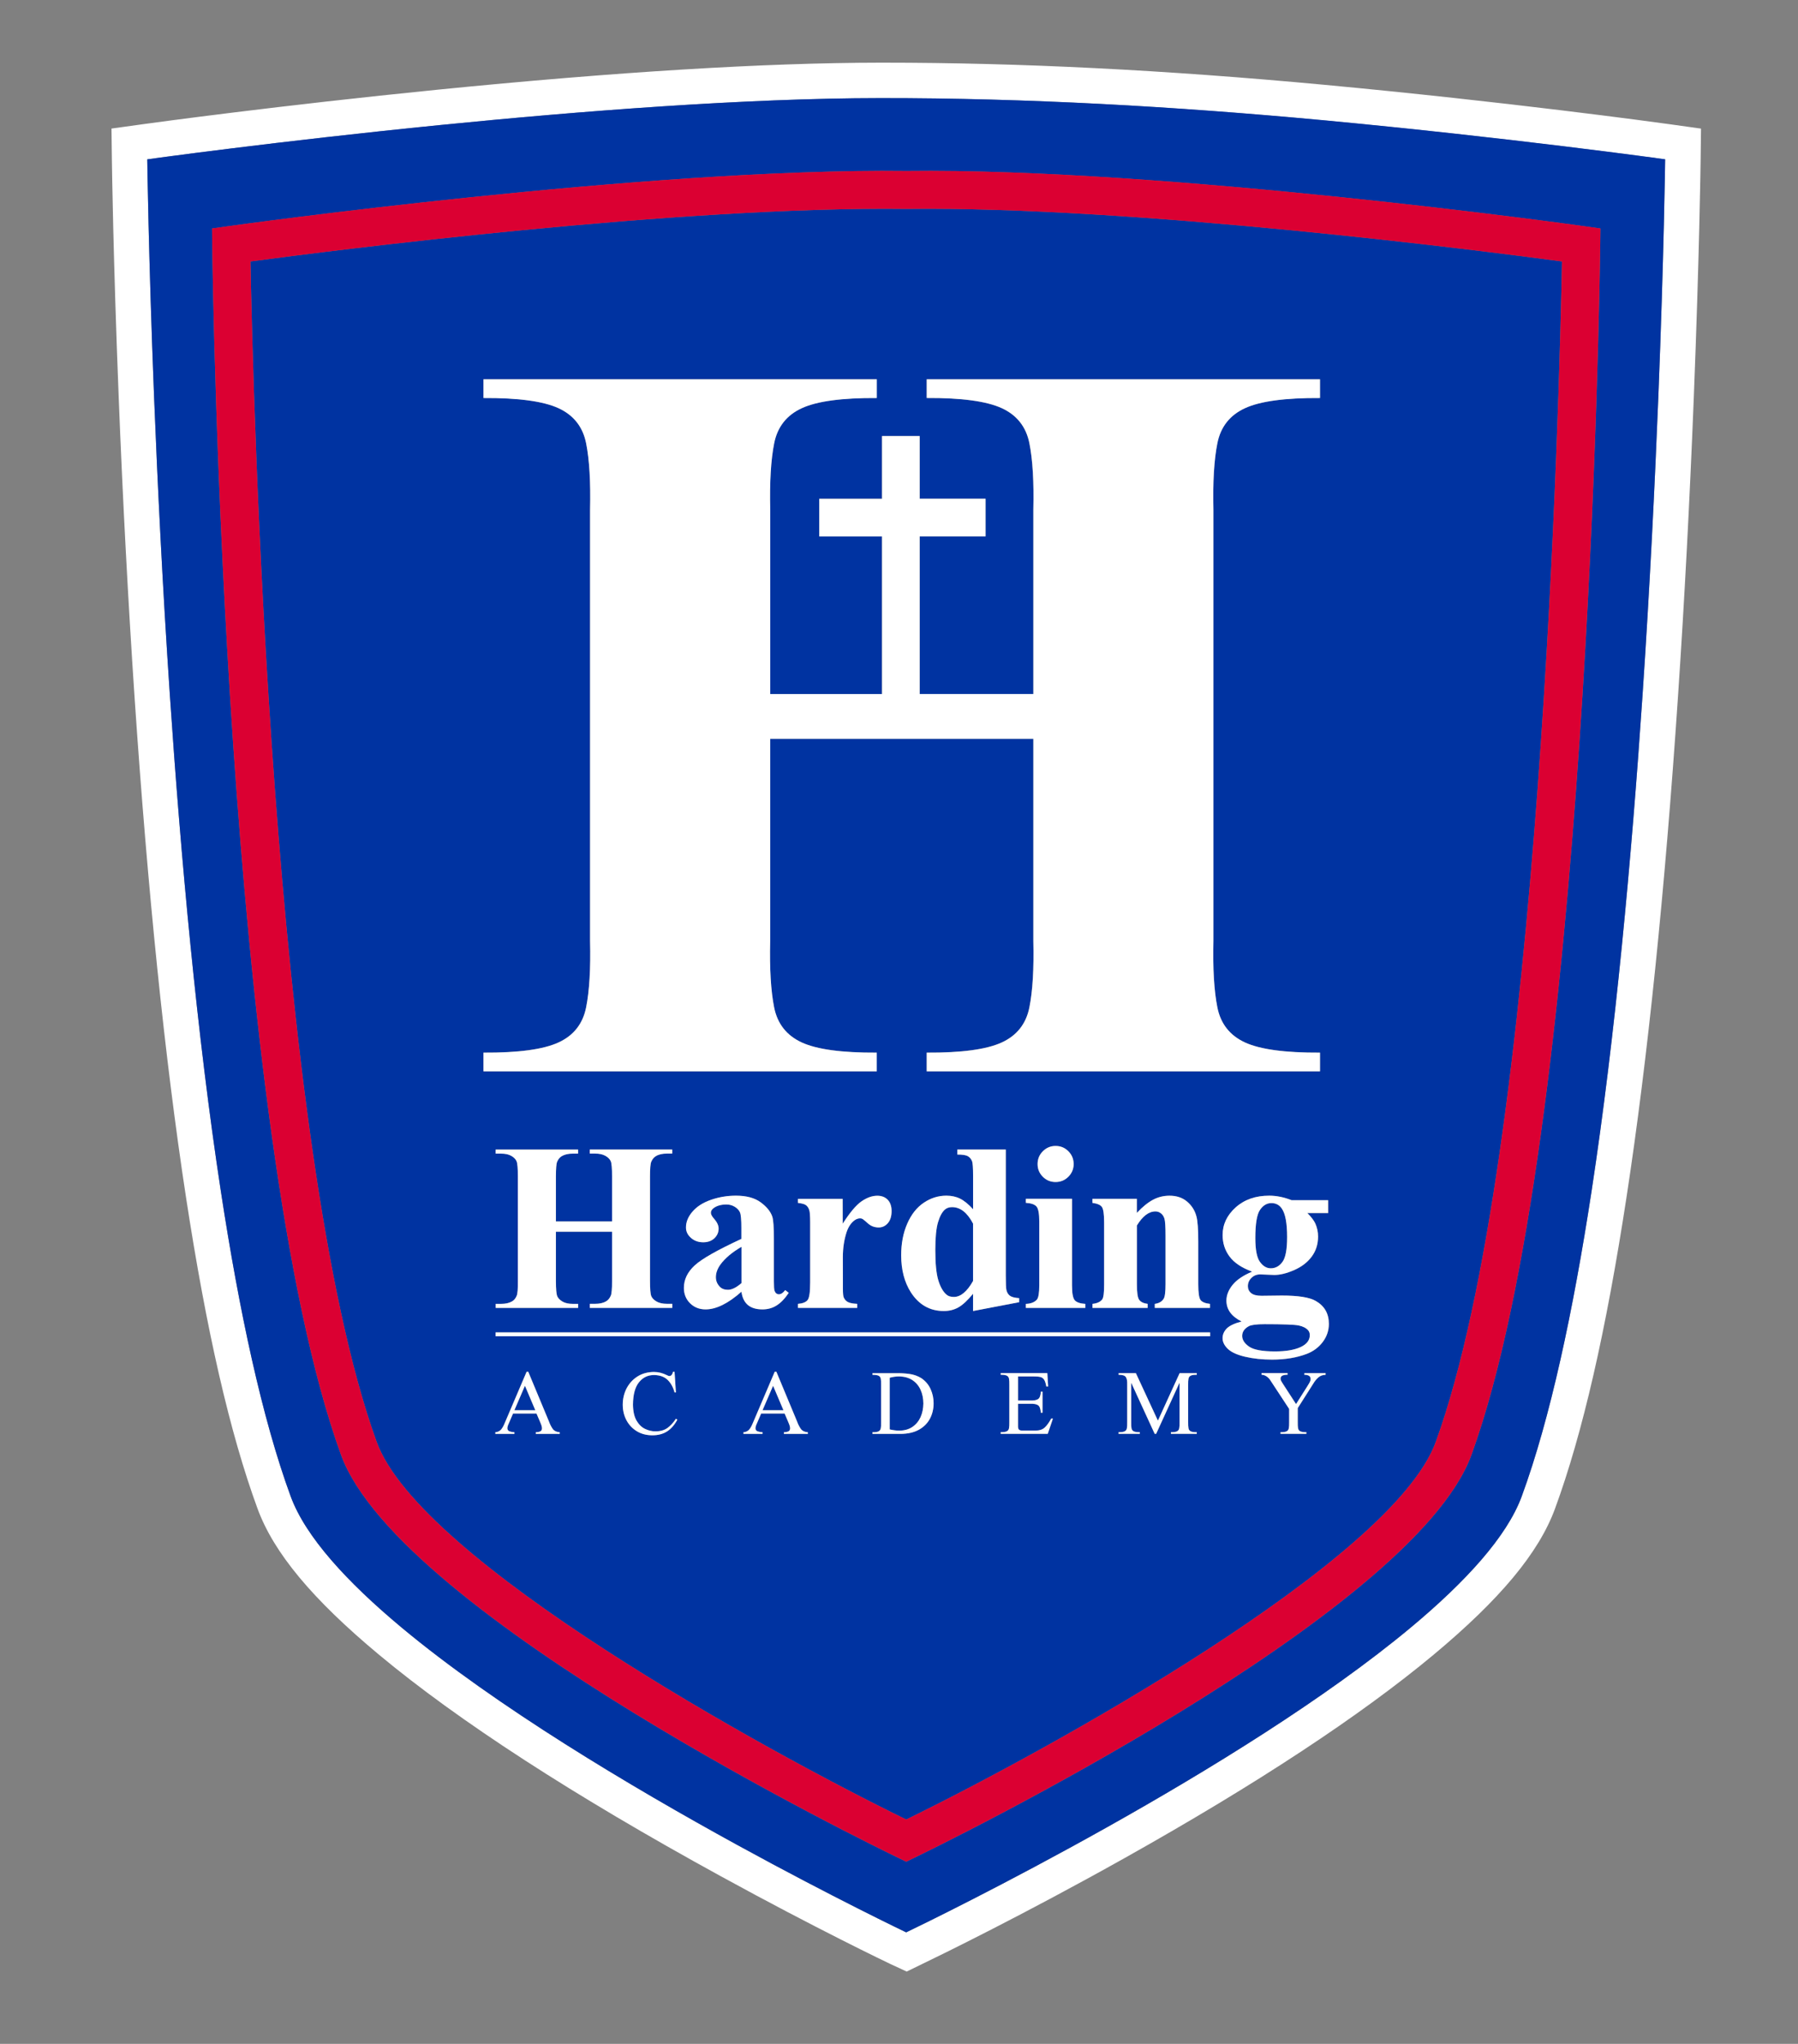 <?xml version="1.0" encoding="utf-8"?>
<!-- Generator: Adobe Illustrator 24.0.2, SVG Export Plug-In . SVG Version: 6.00 Build 0)  -->
<svg version="1.0" id="Layer_1" xmlns="http://www.w3.org/2000/svg" xmlns:xlink="http://www.w3.org/1999/xlink" x="0px" y="0px"
	 viewBox="0 0 373 424" style="enable-background:new 0 0 373 424;" xml:space="preserve">
<rect x="0" y="0" width="373" height="424" fill="#808080" stroke="none"/>
<style type="text/css">
	.st0{fill:#FFFFFF;}
	.st1{fill:#0033A1;}
	.st2{fill:#DB0032;}
	.st3{fill:none;stroke:#FFFFFF;stroke-width:0;stroke-linecap:round;stroke-linejoin:round;}
</style>
<g>
	<path class="st0" d="M346.45,25.78c-3.37-0.47-34.01-4.66-71.64-8.18c-33.23-3.1-63.19-4.6-91.6-4.6h-0.6
		c-23.86,0.02-54.76,1.91-91.85,5.61c-32.73,3.27-58.39,6.78-61.21,7.17l-6.42,0.89l0.08,6.48c0.01,0.82,0.27,20.34,1.42,49.39
		c0.84,21.32,1.95,42.18,3.28,62.02c2.72,40.31,6.3,75.2,10.66,103.7c4.28,27.98,9.15,49.15,14.86,64.71
		c3.35,9.14,11.35,18.76,25.17,30.28c16.5,13.75,40.35,29.21,70.89,45.95c19.99,10.96,34.59,17.93,35.18,18.21l3.43,1.59l3.4-1.66
		c3.27-1.57,20.66-10.03,41.85-21.91c27.33-15.32,48.88-29.51,64.07-42.17c13.81-11.52,21.81-21.14,25.17-30.28
		c5.71-15.55,10.57-36.72,14.85-64.71c4.36-28.5,7.95-63.39,10.66-103.71c1.33-19.69,2.43-40.55,3.28-62.02
		c1.15-29.21,1.41-48.58,1.42-49.39l0.08-6.47L346.45,25.78z M344.03,82.25c-0.7,17.8-1.74,39.15-3.27,61.81
		c-2.28,33.91-5.65,70.76-10.59,103.09c-3.82,24.93-8.57,47.17-14.49,63.29c-3.07,8.35-11.64,17.71-22.98,27.17
		c-17.7,14.75-42.14,29.73-62.96,41.41c-21.37,11.98-38.92,20.49-41.44,21.7c-0.2,0.1-0.31,0.15-0.31,0.15s-15.11-7.21-34.99-18.1
		c-22.09-12.11-50.06-28.77-69.71-45.15c-11.34-9.46-19.91-18.82-22.98-27.17c-5.92-16.12-10.67-38.36-14.49-63.29
		c-4.95-32.33-8.31-69.18-10.59-103.09c-1.52-22.66-2.56-44.01-3.27-61.81c-1.16-29.44-1.41-49.2-1.41-49.2s26.72-3.72,60.93-7.13
		c28.9-2.88,63.14-5.55,91.13-5.57c30.6-0.02,61.05,1.73,91.52,4.57c39.03,3.64,71.31,8.14,71.31,8.14S345.19,52.81,344.03,82.25z"
		/>
	<polygon class="st1" points="158.19,292.55 162.52,292.55 160.37,287.47 	"/>
	<path class="st1" d="M149.46,262.32c-0.63,0.87-0.95,1.75-0.95,2.64c0,0.74,0.27,1.39,0.8,1.96c0.4,0.43,0.97,0.65,1.7,0.65
		c0.81,0,1.74-0.46,2.81-1.39v-7.53C151.87,259.79,150.41,261.02,149.46,262.32z"/>
	<path class="st1" d="M197.52,250.42c-0.59,0-1.08,0.16-1.46,0.48c-0.59,0.5-1.08,1.38-1.45,2.63c-0.38,1.26-0.57,3.18-0.57,5.77
		c0,2.85,0.21,4.96,0.63,6.32c0.42,1.37,0.98,2.36,1.71,2.97c0.37,0.31,0.87,0.46,1.51,0.46c1.41,0,2.74-1.11,3.99-3.33v-11.88
		C200.68,251.56,199.23,250.42,197.52,250.42z"/>
	<polygon class="st1" points="106.71,292.55 111.05,292.55 108.9,287.47 	"/>
	<path class="st1" d="M189.27,286.31c-0.75-0.5-1.68-0.75-2.79-0.76c-0.32,0-0.65,0.02-0.97,0.07c-0.32,0.05-0.63,0.11-0.94,0.2
		v10.72c0.33,0.08,0.65,0.14,0.98,0.18c0.33,0.04,0.66,0.07,1,0.07c1.09-0.01,2-0.27,2.74-0.78c0.74-0.51,1.3-1.18,1.68-2.03
		c0.38-0.84,0.57-1.78,0.57-2.81c0-1.05-0.19-2-0.58-2.84C190.58,287.47,190.02,286.8,189.27,286.31z"/>
	<path class="st1" d="M182.61,20.35c-27.99,0.02-62.23,2.69-91.13,5.57c-34.21,3.41-60.93,7.13-60.93,7.13s0.25,19.76,1.41,49.2
		c0.71,17.8,1.74,39.15,3.27,61.81c2.28,33.91,5.65,70.76,10.59,103.09c3.81,24.93,8.57,47.17,14.49,63.29
		c3.07,8.35,11.64,17.71,22.98,27.17c19.65,16.39,47.63,33.05,69.71,45.15c19.88,10.89,34.99,18.1,34.99,18.1s0.11-0.05,0.31-0.15
		c2.52-1.21,20.07-9.71,41.44-21.7c20.82-11.67,45.26-26.65,62.96-41.41c11.34-9.46,19.91-18.82,22.98-27.17
		c5.92-16.12,10.67-38.36,14.49-63.29c4.94-32.33,8.31-69.18,10.59-103.09c1.52-22.66,2.56-44.01,3.27-61.81
		c1.17-29.44,1.41-49.2,1.41-49.2s-32.28-4.49-71.31-8.14C243.66,22.08,213.22,20.33,182.61,20.35z M332.01,47.4l-0.04,3.46
		c-0.09,7.5-2.55,184.4-26.71,250.94c-12.11,33.35-111.33,81.54-115.55,83.58l-1.71,0.83l-1.71-0.83
		c-4.22-2.04-103.44-50.23-115.55-83.58C46.58,235.26,44.12,58.36,44.03,50.86l-0.04-3.46l3.43-0.48
		c0.86-0.12,86.71-12.11,140.63-11.44c53.83-0.67,139.67,11.32,140.53,11.44L332.01,47.4z"/>
	<path class="st1" d="M188.05,43.34c-47.33-0.58-119.56,8.68-136.09,10.9c0.48,25.56,4.3,184.61,26.18,244.88
		c8.97,24.7,80.72,64.1,109.86,78.34c29.14-14.24,100.9-53.65,109.86-78.34c21.88-60.27,25.7-219.32,26.18-244.88
		C307.51,52.02,235.27,42.76,188.05,43.34z M116.11,297.46h-4.97v-0.34c0.41-0.01,0.73-0.08,0.95-0.19s0.34-0.34,0.34-0.66
		c-0.01-0.22-0.07-0.47-0.17-0.74c-0.1-0.27-0.2-0.51-0.29-0.71l-0.68-1.58h-4.87l-0.76,1.77c-0.08,0.17-0.17,0.38-0.27,0.62
		c-0.09,0.24-0.15,0.46-0.15,0.65c0.02,0.34,0.17,0.56,0.47,0.66c0.29,0.1,0.63,0.16,1,0.18v0.34h-3.96v-0.34
		c0.48-0.04,0.86-0.2,1.14-0.5c0.28-0.29,0.55-0.77,0.82-1.43l4.53-10.62h0.34l4.28,10.28c0.21,0.59,0.47,1.1,0.77,1.54
		c0.3,0.44,0.79,0.68,1.47,0.73V297.46z M138.4,296.93c-0.84,0.54-1.87,0.82-3.11,0.82c-1.22-0.01-2.29-0.3-3.2-0.85
		c-0.91-0.56-1.62-1.31-2.13-2.26c-0.51-0.95-0.77-2.03-0.78-3.22c0.01-1.26,0.28-2.4,0.81-3.42c0.53-1.02,1.28-1.84,2.25-2.45
		c0.96-0.61,2.09-0.92,3.39-0.94c0.49,0,0.95,0.06,1.38,0.17c0.43,0.11,0.87,0.28,1.31,0.49c0.08,0.04,0.16,0.08,0.26,0.12
		c0.1,0.04,0.19,0.06,0.29,0.07c0.21-0.01,0.38-0.11,0.5-0.29c0.12-0.18,0.2-0.38,0.24-0.59h0.32l0.28,4.28h-0.28
		c-0.29-1.09-0.77-1.96-1.45-2.61c-0.68-0.65-1.6-0.99-2.78-1c-1.29-0.01-2.34,0.5-3.15,1.5c-0.81,1.01-1.23,2.56-1.25,4.64
		c0.02,1.4,0.26,2.5,0.74,3.31c0.47,0.81,1.07,1.39,1.78,1.73c0.71,0.34,1.44,0.51,2.18,0.5c0.99-0.01,1.8-0.23,2.43-0.68
		c0.63-0.45,1.23-1.09,1.77-1.92l0.29,0.19C139.93,295.58,139.23,296.39,138.4,296.93z M167.59,297.46h-4.97v-0.34
		c0.41-0.01,0.73-0.08,0.95-0.19s0.34-0.34,0.34-0.66c-0.01-0.22-0.07-0.47-0.17-0.74c-0.1-0.27-0.2-0.51-0.29-0.71l-0.68-1.58
		h-4.87l-0.76,1.77c-0.08,0.17-0.17,0.38-0.27,0.62c-0.09,0.24-0.14,0.46-0.15,0.65c0.02,0.34,0.17,0.56,0.47,0.66
		c0.29,0.1,0.63,0.16,1,0.18v0.34h-3.96v-0.34c0.48-0.04,0.86-0.2,1.14-0.5c0.28-0.29,0.55-0.77,0.82-1.43l4.53-10.62h0.34
		l4.28,10.28c0.21,0.59,0.47,1.1,0.77,1.54c0.3,0.44,0.79,0.68,1.47,0.73V297.46z M192.92,294.28c-0.5,0.96-1.26,1.72-2.27,2.29
		c-1.01,0.57-2.27,0.87-3.8,0.88H181v-0.34c0.59,0,1.01-0.06,1.26-0.18c0.25-0.13,0.41-0.34,0.46-0.64c0.05-0.3,0.08-0.72,0.07-1.25
		v-7.77c0.01-0.53-0.01-0.95-0.07-1.25c-0.06-0.3-0.21-0.52-0.46-0.64c-0.25-0.13-0.67-0.19-1.26-0.18v-0.34h4.87
		c0.89-0.02,1.8,0.03,2.73,0.15c0.93,0.12,1.78,0.42,2.54,0.89c0.86,0.6,1.5,1.35,1.91,2.27c0.41,0.92,0.62,1.89,0.62,2.93
		C193.67,292.27,193.42,293.33,192.92,294.28z M217.36,297.46h-9.76v-0.34c0.59,0,1.01-0.06,1.26-0.18
		c0.25-0.13,0.41-0.34,0.46-0.64c0.06-0.3,0.08-0.72,0.07-1.25v-7.77c0.01-0.53-0.01-0.95-0.07-1.25c-0.05-0.3-0.21-0.52-0.46-0.64
		c-0.25-0.13-0.67-0.19-1.26-0.18v-0.34h9.67l0.17,2.76h-0.38c-0.11-0.63-0.26-1.1-0.45-1.39c-0.19-0.3-0.46-0.49-0.8-0.57
		c-0.35-0.08-0.82-0.12-1.4-0.11h-3.22v4.99h2.53c0.74,0.03,1.29-0.07,1.63-0.29c0.34-0.22,0.53-0.74,0.58-1.56h0.34v4.39h-0.34
		c-0.06-0.81-0.26-1.33-0.58-1.56c-0.33-0.23-0.87-0.33-1.63-0.3h-2.53v4.61c-0.01,0.38,0.06,0.64,0.21,0.77
		c0.15,0.13,0.42,0.19,0.81,0.18h2.59c0.81,0,1.44-0.2,1.89-0.6c0.46-0.4,0.92-1.03,1.38-1.87h0.36L217.36,297.46z M248.28,285.2
		c-0.59,0-1.01,0.06-1.26,0.18c-0.25,0.13-0.41,0.34-0.46,0.64c-0.05,0.3-0.08,0.72-0.07,1.25v7.77c-0.01,0.53,0.01,0.95,0.07,1.25
		c0.05,0.3,0.21,0.52,0.46,0.64c0.25,0.13,0.67,0.19,1.26,0.18v0.34h-5.36v-0.34c0.58,0,1.01-0.06,1.26-0.18
		c0.25-0.13,0.41-0.34,0.46-0.64c0.05-0.3,0.08-0.72,0.07-1.25v-8.13h-0.04l-4.82,10.54h-0.3l-4.84-10.54h-0.04v8.13
		c-0.01,0.53,0.01,0.95,0.07,1.25c0.05,0.3,0.21,0.52,0.46,0.64c0.26,0.13,0.67,0.19,1.26,0.18v0.34h-4.4v-0.34
		c0.59,0,1.01-0.06,1.26-0.18c0.25-0.13,0.41-0.34,0.46-0.64c0.05-0.3,0.08-0.72,0.07-1.25v-7.78c0.03-0.75-0.07-1.29-0.29-1.6
		c-0.22-0.31-0.72-0.47-1.49-0.46v-0.34h3.58l4.57,9.86l4.51-9.86h3.56V285.2z M251.04,277.2H102.81v-0.79h148.23v0.4h0h0V277.2z
		 M107.18,240.9c-0.18-0.42-0.53-0.79-1.07-1.11c-0.54-0.32-1.27-0.48-2.18-0.48h-1.09v-0.84h17.1v0.84h-1.08
		c-0.94,0-1.71,0.17-2.28,0.51c-0.42,0.23-0.74,0.62-0.98,1.17c-0.18,0.39-0.26,1.42-0.26,3.07v9.32h11.65v-9.32
		c0-1.69-0.09-2.75-0.27-3.17c-0.18-0.42-0.54-0.79-1.09-1.11c-0.55-0.32-1.28-0.48-2.2-0.48h-1.06v-0.84h17.1v0.84h-1.06
		c-0.96,0-1.73,0.17-2.29,0.51c-0.42,0.23-0.75,0.62-0.99,1.17c-0.18,0.39-0.27,1.42-0.27,3.07v21.66c0,1.69,0.09,2.75,0.27,3.17
		c0.18,0.42,0.54,0.79,1.09,1.11c0.55,0.32,1.28,0.48,2.2,0.48h1.06v0.84h-17.1v-0.84h1.06c0.97,0,1.73-0.17,2.29-0.51
		c0.42-0.23,0.75-0.62,0.99-1.17c0.18-0.39,0.27-1.42,0.27-3.07v-10.21h-11.65v10.21c0,1.69,0.09,2.75,0.28,3.17
		c0.18,0.42,0.54,0.79,1.08,1.11c0.54,0.32,1.26,0.48,2.17,0.48h1.08v0.84h-17.1v-0.84h1.09c0.95,0,1.71-0.17,2.29-0.51
		c0.42-0.23,0.74-0.62,0.97-1.17c0.18-0.39,0.27-1.42,0.27-3.07v-21.66C107.45,242.38,107.36,241.33,107.18,240.9z M153.54,251.53
		c-0.19-0.44-0.54-0.83-1.06-1.16c-0.52-0.33-1.1-0.49-1.75-0.49c-1.06,0-1.92,0.23-2.6,0.7c-0.42,0.29-0.63,0.63-0.63,1.02
		c0,0.34,0.22,0.76,0.68,1.26c0.61,0.69,0.92,1.36,0.92,2.01c0,0.79-0.29,1.46-0.88,2.02c-0.59,0.55-1.36,0.83-2.31,0.83
		c-1.02,0-1.87-0.31-2.55-0.92c-0.69-0.61-1.03-1.33-1.03-2.15c0-1.16,0.46-2.27,1.38-3.32c0.92-1.05,2.2-1.86,3.85-2.43
		c1.65-0.56,3.36-0.85,5.14-0.85c2.15,0,3.85,0.45,5.1,1.36c1.25,0.91,2.06,1.89,2.43,2.96c0.23,0.68,0.34,2.23,0.34,4.66v8.76
		c0,1.03,0.04,1.68,0.12,1.94c0.08,0.27,0.2,0.46,0.37,0.59c0.16,0.13,0.35,0.19,0.55,0.19c0.43,0,0.86-0.29,1.31-0.87l0.73,0.57
		c-0.81,1.2-1.64,2.07-2.51,2.61c-0.86,0.54-1.85,0.82-2.94,0.82c-1.29,0-2.3-0.3-3.03-0.91c-0.73-0.61-1.17-1.53-1.33-2.76
		c-2.76,2.44-5.24,3.67-7.44,3.67c-1.29,0-2.37-0.42-3.22-1.27c-0.86-0.85-1.28-1.91-1.28-3.18c0-1.73,0.74-3.28,2.23-4.66
		c1.49-1.38,4.72-3.21,9.72-5.5v-2.27C153.82,253.04,153.73,251.97,153.54,251.53z M167.88,250.98c-0.16-0.46-0.4-0.8-0.7-1.01
		c-0.31-0.21-0.85-0.36-1.63-0.44v-0.84h9.27l0.01,5.15c1.49-2.33,2.8-3.89,3.92-4.65c1.12-0.77,2.21-1.15,3.25-1.15
		c0.9,0,1.62,0.28,2.16,0.83c0.54,0.55,0.81,1.34,0.81,2.35c0,1.08-0.26,1.92-0.78,2.51c-0.52,0.6-1.15,0.89-1.89,0.89
		c-0.85,0-1.58-0.27-2.21-0.82c-0.63-0.55-0.99-0.85-1.1-0.92c-0.16-0.1-0.34-0.15-0.55-0.15c-0.47,0-0.91,0.18-1.32,0.53
		c-0.66,0.55-1.16,1.33-1.49,2.35c-0.51,1.57-0.77,3.29-0.77,5.18l0.01,5.2l0,1.36c0,0.93,0.06,1.52,0.17,1.78
		c0.2,0.44,0.48,0.76,0.86,0.96c0.38,0.2,1.03,0.33,1.94,0.38v0.84h-12.29v-0.84c0.99-0.08,1.66-0.35,2.01-0.81
		c0.35-0.46,0.52-1.68,0.52-3.65v-12.54C168.07,252.18,168.01,251.34,167.88,250.98z M201.65,240.88c-0.19-0.46-0.48-0.81-0.87-1.03
		c-0.39-0.22-1.11-0.34-2.18-0.34v-1.04h10.06v26.07c0,1.75,0.05,2.78,0.14,3.1c0.13,0.53,0.37,0.92,0.74,1.18
		c0.36,0.26,0.99,0.42,1.9,0.48v0.84l-9.57,1.83v-3.58c-1.14,1.39-2.16,2.33-3.05,2.83c-0.89,0.5-1.9,0.75-3.02,0.75
		c-2.88,0-5.15-1.29-6.82-3.86c-1.35-2.09-2.02-4.66-2.02-7.71c0-2.43,0.42-4.61,1.25-6.53c0.84-1.92,1.98-3.38,3.43-4.36
		c1.45-0.98,3.02-1.47,4.69-1.47c1.08,0,2.03,0.21,2.87,0.63c0.83,0.42,1.73,1.15,2.67,2.2v-6.89
		C201.87,242.26,201.79,241.23,201.65,240.88z M215.03,250.3c-0.38-0.45-1.12-0.71-2.21-0.77v-0.84h9.57v17.94
		c0,1.61,0.19,2.65,0.56,3.09c0.38,0.45,1.11,0.71,2.21,0.77v0.84h-12.34v-0.84c1.02-0.03,1.78-0.33,2.28-0.88
		c0.33-0.38,0.5-1.37,0.5-2.98v-13.23C215.6,251.78,215.41,250.74,215.03,250.3z M215.25,241.48c0-1.03,0.36-1.92,1.09-2.65
		c0.73-0.74,1.61-1.1,2.64-1.1c1.05,0,1.94,0.37,2.66,1.1c0.73,0.73,1.09,1.62,1.09,2.65s-0.37,1.91-1.1,2.64
		c-0.73,0.73-1.62,1.09-2.65,1.09c-1.03,0-1.91-0.36-2.64-1.09C215.61,243.4,215.25,242.52,215.25,241.48z M228.59,250.36
		c-0.31-0.42-0.97-0.7-1.96-0.83v-0.84h9.22v2.92c1.16-1.24,2.27-2.15,3.34-2.72c1.06-0.57,2.21-0.85,3.43-0.85
		c1.47,0,2.68,0.41,3.65,1.22c0.97,0.82,1.61,1.83,1.93,3.04c0.26,0.92,0.39,2.69,0.39,5.3v8.82c0,1.74,0.16,2.83,0.47,3.25
		c0.31,0.43,0.97,0.7,1.96,0.81v0.84h-11.45v-0.84c0.86-0.11,1.47-0.47,1.84-1.06c0.26-0.4,0.39-1.4,0.39-3v-10.08
		c0-1.86-0.07-3.03-0.22-3.51c-0.14-0.48-0.39-0.86-0.73-1.13c-0.34-0.27-0.73-0.4-1.14-0.4c-1.38,0-2.67,0.98-3.85,2.92v12.19
		c0,1.69,0.16,2.77,0.47,3.22c0.32,0.45,0.9,0.73,1.76,0.85v0.84h-11.45v-0.84c0.95-0.1,1.62-0.4,2.02-0.92
		c0.27-0.35,0.41-1.4,0.41-3.14v-12.84C229.06,251.86,228.9,250.78,228.59,250.36z M275.02,285.2c-0.6,0.01-1.1,0.2-1.5,0.55
		c-0.4,0.35-0.76,0.79-1.07,1.32l-3.2,5.04v2.93c-0.01,0.53,0.01,0.95,0.07,1.25c0.05,0.3,0.21,0.52,0.46,0.64
		c0.26,0.13,0.67,0.19,1.26,0.18v0.34h-5.36v-0.34c0.58,0,1.01-0.06,1.26-0.18c0.25-0.13,0.41-0.34,0.46-0.64
		c0.05-0.3,0.08-0.72,0.07-1.25v-2.76l-3.9-5.94c-0.23-0.36-0.52-0.63-0.84-0.84c-0.33-0.2-0.65-0.3-0.98-0.31v-0.34h5.39v0.34
		c-0.39-0.01-0.72,0.04-1.01,0.15c-0.29,0.11-0.44,0.34-0.45,0.68c0.01,0.16,0.06,0.32,0.15,0.49c0.09,0.17,0.18,0.32,0.27,0.45
		l2.8,4.32l2.34-3.69c0.13-0.19,0.27-0.43,0.43-0.71c0.16-0.28,0.24-0.54,0.26-0.77c-0.01-0.35-0.13-0.59-0.37-0.72
		c-0.24-0.14-0.54-0.2-0.9-0.19v-0.34h4.4V285.2z M272.88,253.8c0.39,0.87,0.58,1.78,0.58,2.73c0,1.61-0.45,3-1.34,4.19
		s-2.11,2.11-3.65,2.78c-1.54,0.67-2.91,1-4.1,1c-0.1,0-1.06-0.04-2.9-0.12c-0.73,0-1.34,0.24-1.83,0.72
		c-0.49,0.48-0.74,1.05-0.74,1.72c0,0.58,0.22,1.06,0.67,1.44c0.44,0.37,1.17,0.56,2.17,0.56l4.2-0.05c3.4,0,5.74,0.37,7.02,1.11
		c1.83,1.03,2.74,2.62,2.74,4.77c0,1.37-0.42,2.62-1.26,3.74c-0.84,1.12-1.95,1.95-3.32,2.48c-2.08,0.79-4.48,1.19-7.2,1.19
		c-2.04,0-3.89-0.2-5.57-0.59c-1.68-0.4-2.88-0.94-3.61-1.64c-0.73-0.7-1.09-1.44-1.09-2.21c0-0.74,0.28-1.4,0.84-1.99
		c0.56-0.59,1.59-1.08,3.11-1.48c-2.1-1.04-3.15-2.48-3.15-4.33c0-1.12,0.43-2.2,1.28-3.26c0.85-1.05,2.2-1.97,4.06-2.75
		c-2.16-0.79-3.72-1.83-4.68-3.12c-0.97-1.29-1.45-2.78-1.45-4.47c0-2.21,0.9-4.12,2.71-5.74c1.8-1.62,4.12-2.43,6.96-2.43
		c1.5,0,3.04,0.31,4.64,0.94h7.6v2.68h-4.31C272.03,252.45,272.57,253.16,272.88,253.8z M273.83,82.56
		c-7.23-0.04-12.42,0.67-15.56,2.11c-3.14,1.45-5.05,3.87-5.73,7.27c-0.68,3.4-0.96,8.01-0.82,13.83v89.38
		c-0.14,5.82,0.14,10.43,0.82,13.83c0.68,3.4,2.59,5.83,5.73,7.27c3.14,1.45,8.32,2.15,15.56,2.11v3.88h-81.59v-3.88
		c7.24,0.04,12.42-0.67,15.57-2.11c3.14-1.45,5.05-3.87,5.73-7.27c0.68-3.4,0.96-8.01,0.82-13.83v-41.88h-54.59v41.88
		c-0.14,5.82,0.14,10.43,0.82,13.83c0.68,3.4,2.59,5.83,5.73,7.27c3.14,1.45,8.33,2.15,15.56,2.11v3.88H100.3v-3.88
		c7.23,0.04,12.42-0.67,15.56-2.11c3.14-1.45,5.05-3.87,5.73-7.27c0.68-3.4,0.95-8.01,0.82-13.83v-89.38
		c0.14-5.82-0.14-10.43-0.82-13.83c-0.68-3.4-2.59-5.83-5.73-7.27c-3.14-1.45-8.32-2.15-15.56-2.11v-3.88h81.59v3.88
		c-7.24-0.04-12.42,0.67-15.56,2.11c-3.14,1.45-5.05,3.87-5.73,7.27c-0.68,3.4-0.96,8.01-0.82,13.83v38.2h23.19v-32.7h-13.02v-7.81
		h13.02V90.45h7.81v13.02h13.67v7.81h-13.67v32.7h23.58v-38.2c0.14-5.82-0.14-10.43-0.82-13.83c-0.68-3.4-2.59-5.83-5.73-7.27
		c-3.14-1.45-8.33-2.15-15.57-2.11v-3.88h81.59V82.56z"/>
	<path class="st1" d="M257.7,277.13c0,0.82,0.48,1.56,1.43,2.22c0.95,0.67,2.74,1,5.38,1c2.24,0,4.01-0.3,5.29-0.89
		s1.93-1.43,1.93-2.5c0-0.4-0.12-0.74-0.36-1.01c-0.44-0.48-1.09-0.81-1.97-0.99c-0.88-0.18-3.23-0.26-7.04-0.26
		c-1.65,0-2.74,0.14-3.27,0.41C258.16,275.61,257.7,276.28,257.7,277.13z"/>
	<path class="st1" d="M263.76,249.58c-0.93,0-1.72,0.47-2.37,1.41c-0.64,0.94-0.97,2.89-0.97,5.85c0,2.4,0.32,4.04,0.95,4.93
		c0.64,0.89,1.39,1.34,2.26,1.34c0.97,0,1.77-0.44,2.42-1.33c0.64-0.88,0.96-2.6,0.96-5.16c0-2.88-0.36-4.84-1.09-5.88
		C265.42,249.96,264.69,249.58,263.76,249.58z"/>
	<path class="st2" d="M188.05,35.47C134.12,34.81,48.28,46.79,47.42,46.91l-3.43,0.48l0.04,3.46c0.09,7.5,2.55,184.4,26.71,250.94
		c12.11,33.35,111.33,81.54,115.55,83.58l1.71,0.83l1.71-0.83c4.22-2.04,103.44-50.23,115.55-83.58
		c24.16-66.54,26.61-243.44,26.71-250.94l0.04-3.46l-3.43-0.48C327.72,46.79,241.88,34.8,188.05,35.47z M297.86,299.12
		c-8.97,24.7-80.72,64.1-109.86,78.34c-29.14-14.24-100.89-53.64-109.86-78.34C56.26,238.85,52.44,79.8,51.96,54.24
		c16.53-2.22,88.76-11.48,136.09-10.9c47.22-0.58,119.46,8.68,135.99,10.9C323.56,79.8,319.74,238.84,297.86,299.12z"/>
	<path class="st0" d="M192.25,82.56c7.24-0.04,12.42,0.67,15.57,2.11c3.14,1.45,5.05,3.87,5.73,7.27c0.68,3.4,0.96,8.01,0.82,13.83
		v38.2h-23.58v-32.7h13.67v-7.81h-13.67V90.45h-7.81v13.02h-13.02v7.81h13.02v32.7h-23.19v-38.2c-0.14-5.82,0.14-10.43,0.82-13.83
		c0.68-3.4,2.59-5.83,5.73-7.27c3.14-1.45,8.33-2.15,15.56-2.11v-3.88H100.3v3.88c7.23-0.04,12.42,0.67,15.56,2.11
		c3.14,1.45,5.05,3.87,5.73,7.27c0.68,3.4,0.95,8.01,0.82,13.83v89.38c0.14,5.82-0.14,10.43-0.82,13.83
		c-0.68,3.4-2.59,5.83-5.73,7.27c-3.14,1.45-8.32,2.15-15.56,2.11v3.88h81.59v-3.88c-7.24,0.04-12.42-0.67-15.56-2.11
		c-3.14-1.45-5.05-3.87-5.73-7.27c-0.68-3.4-0.96-8.01-0.82-13.83v-41.88h54.59v41.88c0.14,5.82-0.14,10.43-0.82,13.83
		c-0.68,3.4-2.59,5.83-5.73,7.27c-3.14,1.45-8.33,2.15-15.57,2.11v3.88h81.59v-3.88c-7.23,0.04-12.42-0.67-15.56-2.11
		c-3.14-1.45-5.05-3.87-5.73-7.27c-0.68-3.4-0.96-8.01-0.82-13.83v-89.38c-0.14-5.82,0.14-10.43,0.82-13.83
		c0.68-3.4,2.59-5.83,5.73-7.27c3.14-1.45,8.32-2.15,15.56-2.11v-3.88h-81.59V82.56z"/>
	<path class="st0" d="M107.18,268.81c-0.22,0.55-0.55,0.94-0.97,1.17c-0.58,0.34-1.34,0.51-2.29,0.51h-1.09v0.84h17.1v-0.84h-1.08
		c-0.91,0-1.64-0.16-2.17-0.48c-0.54-0.32-0.9-0.69-1.08-1.11c-0.18-0.42-0.28-1.48-0.28-3.17v-10.21h11.65v10.21
		c0,1.66-0.09,2.68-0.27,3.07c-0.24,0.55-0.57,0.94-0.99,1.17c-0.56,0.34-1.33,0.51-2.29,0.51h-1.06v0.84h17.1v-0.84h-1.06
		c-0.92,0-1.65-0.16-2.2-0.48c-0.55-0.32-0.91-0.69-1.09-1.11c-0.18-0.42-0.27-1.48-0.27-3.17v-21.66c0-1.66,0.09-2.68,0.27-3.07
		c0.24-0.55,0.57-0.94,0.99-1.17c0.56-0.34,1.33-0.51,2.29-0.51h1.06v-0.84h-17.1v0.84h1.06c0.92,0,1.65,0.16,2.2,0.48
		c0.55,0.32,0.91,0.69,1.09,1.11c0.18,0.42,0.27,1.48,0.27,3.17v9.32h-11.65v-9.32c0-1.66,0.09-2.68,0.26-3.07
		c0.24-0.55,0.57-0.94,0.98-1.17c0.58-0.34,1.34-0.51,2.28-0.51h1.08v-0.84h-17.1v0.84h1.09c0.92,0,1.65,0.16,2.18,0.48
		c0.54,0.32,0.9,0.69,1.07,1.11c0.18,0.42,0.27,1.48,0.27,3.17v21.66C107.45,267.39,107.36,268.42,107.18,268.81z"/>
	<path class="st0" d="M144.1,262.52c-1.49,1.38-2.23,2.93-2.23,4.66c0,1.27,0.43,2.33,1.28,3.18c0.86,0.85,1.93,1.27,3.22,1.27
		c2.2,0,4.68-1.22,7.44-3.67c0.16,1.23,0.61,2.15,1.33,2.76c0.73,0.61,1.74,0.91,3.03,0.91c1.1,0,2.08-0.27,2.94-0.82
		c0.86-0.54,1.7-1.41,2.51-2.61l-0.73-0.57c-0.44,0.58-0.88,0.87-1.31,0.87c-0.21,0-0.39-0.07-0.55-0.19
		c-0.16-0.13-0.28-0.33-0.37-0.59c-0.08-0.27-0.12-0.91-0.12-1.94v-8.76c0-2.43-0.11-3.98-0.34-4.66c-0.37-1.06-1.18-2.05-2.43-2.96
		c-1.25-0.91-2.95-1.36-5.1-1.36c-1.78,0-3.49,0.28-5.14,0.85c-1.65,0.56-2.93,1.37-3.85,2.43c-0.92,1.05-1.38,2.16-1.38,3.32
		c0,0.82,0.34,1.54,1.03,2.15c0.68,0.61,1.54,0.92,2.55,0.92c0.95,0,1.72-0.28,2.31-0.83c0.59-0.56,0.88-1.23,0.88-2.02
		c0-0.64-0.31-1.31-0.92-2.01c-0.45-0.5-0.68-0.92-0.68-1.26c0-0.39,0.21-0.72,0.63-1.02c0.68-0.47,1.54-0.7,2.6-0.7
		c0.65,0,1.23,0.17,1.75,0.49c0.52,0.33,0.87,0.72,1.06,1.16c0.19,0.44,0.28,1.52,0.28,3.22v2.27
		C148.83,259.31,145.59,261.14,144.1,262.52z M153.82,266.18c-1.07,0.93-2,1.39-2.81,1.39c-0.73,0-1.29-0.22-1.7-0.65
		c-0.53-0.56-0.8-1.22-0.8-1.96c0-0.89,0.32-1.76,0.95-2.64c0.95-1.3,2.41-2.53,4.36-3.67V266.18z"/>
	<path class="st0" d="M167.55,269.68c-0.35,0.46-1.02,0.73-2.01,0.81v0.84h12.29v-0.84c-0.91-0.05-1.56-0.17-1.94-0.38
		c-0.38-0.2-0.67-0.52-0.86-0.96c-0.11-0.26-0.17-0.85-0.17-1.78l0-1.36l-0.01-5.2c0-1.89,0.26-3.61,0.77-5.18
		c0.34-1.02,0.84-1.8,1.49-2.35c0.42-0.35,0.86-0.53,1.32-0.53c0.21,0,0.39,0.05,0.55,0.15c0.11,0.07,0.48,0.37,1.1,0.92
		c0.62,0.55,1.36,0.82,2.21,0.82c0.74,0,1.37-0.3,1.89-0.89c0.52-0.59,0.78-1.43,0.78-2.51c0-1.01-0.27-1.8-0.81-2.35
		c-0.54-0.56-1.26-0.83-2.16-0.83c-1.04,0-2.13,0.38-3.25,1.15c-1.12,0.76-2.43,2.32-3.92,4.65l-0.01-5.15h-9.27v0.84
		c0.78,0.08,1.32,0.23,1.63,0.44c0.31,0.21,0.54,0.55,0.7,1.01c0.13,0.36,0.2,1.2,0.2,2.51v12.54
		C168.07,268,167.9,269.22,167.55,269.68z"/>
	<path class="st0" d="M199.19,248.67c-0.84-0.42-1.79-0.63-2.87-0.63c-1.67,0-3.23,0.49-4.69,1.47c-1.45,0.98-2.6,2.43-3.43,4.36
		c-0.84,1.92-1.25,4.1-1.25,6.53c0,3.04,0.68,5.61,2.02,7.71c1.67,2.58,3.95,3.86,6.82,3.86c1.13,0,2.13-0.25,3.02-0.75
		c0.89-0.5,1.91-1.44,3.05-2.83v3.58l9.57-1.83v-0.84c-0.9-0.06-1.53-0.22-1.9-0.48c-0.36-0.26-0.61-0.65-0.74-1.18
		c-0.1-0.32-0.14-1.35-0.14-3.1v-26.07H198.6v1.04c1.07,0,1.79,0.11,2.18,0.34c0.39,0.22,0.68,0.57,0.87,1.03
		c0.15,0.35,0.22,1.38,0.22,3.09v6.89C200.92,249.82,200.03,249.09,199.19,248.67z M201.87,265.72c-1.25,2.22-2.58,3.33-3.99,3.33
		c-0.64,0-1.15-0.15-1.51-0.46c-0.72-0.61-1.29-1.6-1.71-2.97c-0.42-1.37-0.63-3.48-0.63-6.32c0-2.59,0.19-4.51,0.57-5.77
		c0.38-1.26,0.86-2.13,1.45-2.63c0.38-0.32,0.87-0.48,1.46-0.48c1.71,0,3.16,1.14,4.35,3.42V265.72z"/>
	<path class="st0" d="M215.1,269.61c-0.5,0.55-1.26,0.85-2.28,0.88v0.84h12.34v-0.84c-1.1-0.07-1.83-0.32-2.21-0.77
		c-0.38-0.45-0.56-1.48-0.56-3.09v-17.94h-9.57v0.84c1.09,0.07,1.83,0.32,2.21,0.77c0.38,0.45,0.57,1.48,0.57,3.09v13.23
		C215.6,268.24,215.43,269.23,215.1,269.61z"/>
	<path class="st0" d="M221.63,244.12c0.73-0.73,1.1-1.61,1.1-2.64s-0.36-1.92-1.09-2.65c-0.73-0.74-1.61-1.1-2.66-1.1
		c-1.03,0-1.91,0.37-2.64,1.1c-0.73,0.73-1.09,1.62-1.09,2.65s0.36,1.91,1.09,2.64c0.73,0.73,1.61,1.09,2.64,1.09
		C220.01,245.21,220.9,244.85,221.63,244.12z"/>
	<path class="st0" d="M228.65,269.57c-0.4,0.52-1.07,0.82-2.02,0.92v0.84h11.45v-0.84c-0.86-0.11-1.44-0.39-1.76-0.85
		c-0.32-0.45-0.47-1.52-0.47-3.22v-12.19c1.19-1.95,2.47-2.92,3.85-2.92c0.42,0,0.8,0.13,1.14,0.4c0.35,0.27,0.59,0.64,0.73,1.13
		c0.15,0.48,0.22,1.66,0.22,3.51v10.08c0,1.6-0.13,2.6-0.39,3c-0.37,0.6-0.99,0.95-1.84,1.06v0.84h11.45v-0.84
		c-0.99-0.11-1.65-0.38-1.96-0.81c-0.31-0.43-0.47-1.51-0.47-3.25v-8.82c0-2.62-0.13-4.39-0.39-5.3c-0.32-1.21-0.97-2.23-1.93-3.04
		c-0.97-0.82-2.18-1.22-3.65-1.22c-1.22,0-2.37,0.28-3.43,0.85c-1.06,0.57-2.18,1.47-3.34,2.72v-2.92h-9.22v0.84
		c0.99,0.13,1.65,0.41,1.96,0.83c0.31,0.42,0.47,1.5,0.47,3.23v12.84C229.06,268.17,228.92,269.22,228.65,269.57z"/>
	<path class="st0" d="M275.54,248.98h-7.6c-1.6-0.63-3.14-0.94-4.64-0.94c-2.83,0-5.15,0.81-6.96,2.43
		c-1.8,1.62-2.71,3.53-2.71,5.74c0,1.69,0.48,3.18,1.45,4.47c0.96,1.29,2.52,2.33,4.68,3.12c-1.85,0.78-3.2,1.69-4.06,2.75
		c-0.85,1.05-1.28,2.14-1.28,3.26c0,1.85,1.05,3.29,3.15,4.33c-1.52,0.4-2.55,0.9-3.11,1.48c-0.56,0.59-0.84,1.25-0.84,1.99
		c0,0.77,0.36,1.51,1.09,2.21c0.73,0.7,1.93,1.25,3.61,1.64c1.68,0.39,3.54,0.59,5.57,0.59c2.71,0,5.11-0.4,7.2-1.19
		c1.37-0.53,2.48-1.36,3.32-2.48c0.84-1.12,1.26-2.37,1.26-3.74c0-2.15-0.91-3.73-2.74-4.77c-1.28-0.74-3.62-1.11-7.02-1.11
		l-4.2,0.05c-1,0-1.73-0.19-2.17-0.56c-0.45-0.37-0.67-0.85-0.67-1.44c0-0.66,0.25-1.24,0.74-1.72c0.49-0.48,1.1-0.72,1.83-0.72
		c1.84,0.08,2.8,0.12,2.9,0.12c1.19,0,2.56-0.33,4.1-1c1.54-0.67,2.76-1.59,3.65-2.78s1.34-2.58,1.34-4.19
		c0-0.95-0.19-1.86-0.58-2.73c-0.31-0.64-0.86-1.36-1.65-2.15h4.31V248.98z M259.08,275.11c0.53-0.27,1.62-0.41,3.27-0.41
		c3.81,0,6.16,0.09,7.04,0.26c0.88,0.18,1.54,0.51,1.97,0.99c0.24,0.27,0.36,0.61,0.36,1.01c0,1.08-0.64,1.91-1.93,2.5
		s-3.05,0.89-5.29,0.89c-2.63,0-4.42-0.33-5.38-1c-0.95-0.66-1.43-1.41-1.43-2.22C257.7,276.28,258.16,275.61,259.08,275.11z
		 M266.05,261.78c-0.64,0.88-1.45,1.33-2.42,1.33c-0.87,0-1.62-0.45-2.26-1.34c-0.64-0.89-0.95-2.54-0.95-4.93
		c0-2.96,0.32-4.91,0.97-5.85c0.64-0.94,1.43-1.41,2.37-1.41c0.93,0,1.66,0.39,2.17,1.16c0.72,1.04,1.09,3.01,1.09,5.88
		C267.02,259.17,266.7,260.9,266.05,261.78z"/>
	<line class="st3" x1="251.04" y1="276.8" x2="251.04" y2="276.8"/>
	<polygon class="st0" points="102.81,276.4 102.81,277.2 251.04,277.2 251.04,276.8 251.04,276.4 	"/>
	<path class="st0" d="M114.64,296.39c-0.3-0.44-0.56-0.95-0.77-1.54l-4.28-10.28h-0.34l-4.53,10.62c-0.27,0.66-0.54,1.13-0.82,1.43
		c-0.28,0.29-0.66,0.46-1.14,0.5v0.34h3.96v-0.34c-0.37-0.02-0.7-0.08-1-0.18c-0.29-0.1-0.45-0.32-0.47-0.66
		c0.01-0.19,0.06-0.41,0.15-0.65c0.09-0.24,0.18-0.45,0.27-0.62l0.76-1.77h4.87l0.68,1.58c0.09,0.2,0.18,0.44,0.29,0.71
		c0.1,0.27,0.16,0.52,0.17,0.74c0,0.33-0.12,0.55-0.34,0.66s-0.54,0.18-0.95,0.19v0.34h4.97v-0.34
		C115.43,297.07,114.94,296.83,114.64,296.39z M106.71,292.55l2.19-5.08l2.15,5.08H106.71z"/>
	<path class="st0" d="M138.44,296.25c-0.63,0.45-1.45,0.68-2.43,0.68c-0.74,0.01-1.47-0.16-2.18-0.5c-0.72-0.34-1.31-0.92-1.78-1.73
		c-0.47-0.81-0.72-1.92-0.74-3.31c0.02-2.09,0.44-3.64,1.25-4.64c0.81-1.01,1.86-1.51,3.15-1.5c1.17,0.02,2.1,0.35,2.78,1
		c0.68,0.65,1.16,1.52,1.45,2.61h0.28l-0.28-4.28h-0.32c-0.04,0.21-0.12,0.41-0.24,0.59c-0.12,0.18-0.29,0.28-0.5,0.29
		c-0.1,0-0.19-0.03-0.29-0.07c-0.1-0.04-0.18-0.08-0.26-0.12c-0.44-0.22-0.88-0.38-1.31-0.49c-0.43-0.11-0.89-0.17-1.38-0.17
		c-1.3,0.02-2.43,0.33-3.39,0.94c-0.96,0.61-1.71,1.43-2.25,2.45c-0.53,1.02-0.81,2.17-0.81,3.42c0.01,1.2,0.27,2.27,0.78,3.22
		c0.51,0.95,1.22,1.7,2.13,2.26c0.91,0.56,1.98,0.84,3.2,0.85c1.24,0,2.27-0.27,3.11-0.82c0.84-0.54,1.54-1.35,2.11-2.42l-0.29-0.19
		C139.67,295.16,139.08,295.8,138.44,296.25z"/>
	<path class="st0" d="M166.11,296.39c-0.3-0.44-0.56-0.95-0.77-1.54l-4.28-10.28h-0.34l-4.53,10.62c-0.27,0.66-0.54,1.13-0.82,1.43
		c-0.28,0.29-0.66,0.46-1.14,0.5v0.34h3.96v-0.34c-0.37-0.02-0.7-0.08-1-0.18c-0.3-0.1-0.45-0.32-0.47-0.66
		c0.01-0.19,0.06-0.41,0.15-0.65c0.09-0.24,0.18-0.45,0.27-0.62l0.76-1.77h4.87l0.68,1.58c0.09,0.2,0.18,0.44,0.29,0.71
		c0.1,0.27,0.16,0.52,0.17,0.74c0,0.33-0.12,0.55-0.34,0.66s-0.54,0.18-0.95,0.19v0.34h4.97v-0.34
		C166.91,297.07,166.42,296.83,166.11,296.39z M158.19,292.55l2.19-5.08l2.15,5.08H158.19z"/>
	<path class="st0" d="M191.15,285.91c-0.76-0.47-1.61-0.77-2.54-0.89c-0.93-0.12-1.85-0.17-2.73-0.15H181v0.34
		c0.59,0,1.01,0.06,1.26,0.18c0.25,0.13,0.41,0.34,0.46,0.64c0.05,0.3,0.08,0.72,0.07,1.25v7.77c0.01,0.53-0.01,0.95-0.07,1.25
		c-0.06,0.3-0.21,0.52-0.46,0.64c-0.25,0.13-0.67,0.19-1.26,0.18v0.34h5.86c1.52-0.01,2.79-0.31,3.8-0.88
		c1.01-0.57,1.76-1.34,2.27-2.29c0.5-0.96,0.75-2.02,0.75-3.18c0-1.03-0.2-2.01-0.62-2.93
		C192.65,287.26,192.01,286.51,191.15,285.91z M190.98,293.97c-0.38,0.84-0.94,1.52-1.68,2.03c-0.74,0.51-1.65,0.77-2.74,0.78
		c-0.33,0-0.66-0.02-1-0.07c-0.33-0.04-0.66-0.1-0.98-0.18v-10.72c0.31-0.09,0.62-0.15,0.94-0.2c0.32-0.05,0.64-0.07,0.97-0.07
		c1.11,0.01,2.03,0.27,2.79,0.76c0.75,0.5,1.32,1.17,1.7,2.01c0.38,0.84,0.57,1.79,0.58,2.84
		C191.54,292.19,191.35,293.13,190.98,293.97z"/>
	<path class="st0" d="M216.69,296.17c-0.45,0.41-1.08,0.6-1.89,0.6h-2.59c-0.39,0.01-0.66-0.05-0.81-0.18
		c-0.15-0.13-0.22-0.39-0.21-0.77v-4.61h2.53c0.76-0.03,1.3,0.07,1.63,0.3c0.33,0.23,0.52,0.75,0.58,1.56h0.34v-4.39h-0.34
		c-0.05,0.82-0.24,1.34-0.58,1.56c-0.34,0.22-0.88,0.32-1.63,0.29h-2.53v-4.99h3.22c0.59-0.01,1.06,0.03,1.4,0.11
		c0.35,0.08,0.62,0.28,0.8,0.57c0.19,0.3,0.34,0.76,0.45,1.39h0.38l-0.17-2.76h-9.67v0.34c0.59,0,1.01,0.06,1.26,0.18
		c0.25,0.13,0.41,0.34,0.46,0.64c0.06,0.3,0.08,0.72,0.07,1.25v7.77c0.01,0.53-0.01,0.95-0.07,1.25c-0.05,0.3-0.21,0.52-0.46,0.64
		c-0.25,0.13-0.67,0.19-1.26,0.18v0.34h9.76l1.07-3.16h-0.36C217.6,295.15,217.14,295.77,216.69,296.17z"/>
	<path class="st0" d="M240.21,294.72l-4.57-9.86h-3.58v0.34c0.77-0.01,1.27,0.14,1.49,0.46c0.22,0.31,0.32,0.85,0.29,1.6v7.78
		c0.01,0.53-0.01,0.95-0.07,1.25c-0.05,0.3-0.21,0.52-0.46,0.64c-0.25,0.13-0.67,0.19-1.26,0.18v0.34h4.4v-0.34
		c-0.59,0-1.01-0.06-1.26-0.18c-0.25-0.13-0.41-0.34-0.46-0.64c-0.06-0.3-0.08-0.72-0.07-1.25v-8.13h0.04l4.84,10.54h0.3l4.82-10.54
		h0.04v8.13c0.01,0.53-0.01,0.95-0.07,1.25c-0.05,0.3-0.21,0.52-0.46,0.64c-0.25,0.13-0.67,0.19-1.26,0.18v0.34h5.36v-0.34
		c-0.59,0-1.01-0.06-1.26-0.18c-0.25-0.13-0.41-0.34-0.46-0.64c-0.05-0.3-0.08-0.72-0.07-1.25v-7.77c-0.01-0.53,0.01-0.95,0.07-1.25
		c0.05-0.3,0.21-0.52,0.46-0.64c0.25-0.13,0.67-0.19,1.26-0.18v-0.34h-3.56L240.21,294.72z"/>
	<path class="st0" d="M270.62,285.2c0.36-0.01,0.66,0.06,0.9,0.19c0.24,0.13,0.36,0.37,0.37,0.72c-0.01,0.23-0.1,0.49-0.26,0.77
		c-0.16,0.28-0.3,0.52-0.43,0.71l-2.34,3.69l-2.8-4.32c-0.08-0.13-0.17-0.28-0.27-0.45c-0.09-0.17-0.14-0.33-0.15-0.49
		c0.02-0.34,0.17-0.57,0.45-0.68c0.29-0.11,0.63-0.16,1.01-0.15v-0.34h-5.39v0.34c0.33,0,0.66,0.11,0.98,0.31
		c0.33,0.2,0.61,0.48,0.84,0.84l3.9,5.94v2.76c0.01,0.53-0.01,0.95-0.07,1.25c-0.06,0.3-0.21,0.52-0.46,0.64
		c-0.25,0.13-0.67,0.19-1.26,0.18v0.34h5.36v-0.34c-0.58,0-1-0.06-1.26-0.18c-0.25-0.13-0.41-0.34-0.46-0.64
		c-0.06-0.3-0.08-0.72-0.07-1.25v-2.93l3.2-5.04c0.31-0.53,0.67-0.97,1.07-1.32c0.4-0.35,0.9-0.53,1.5-0.55v-0.34h-4.4V285.2z"/>
</g>
</svg>
